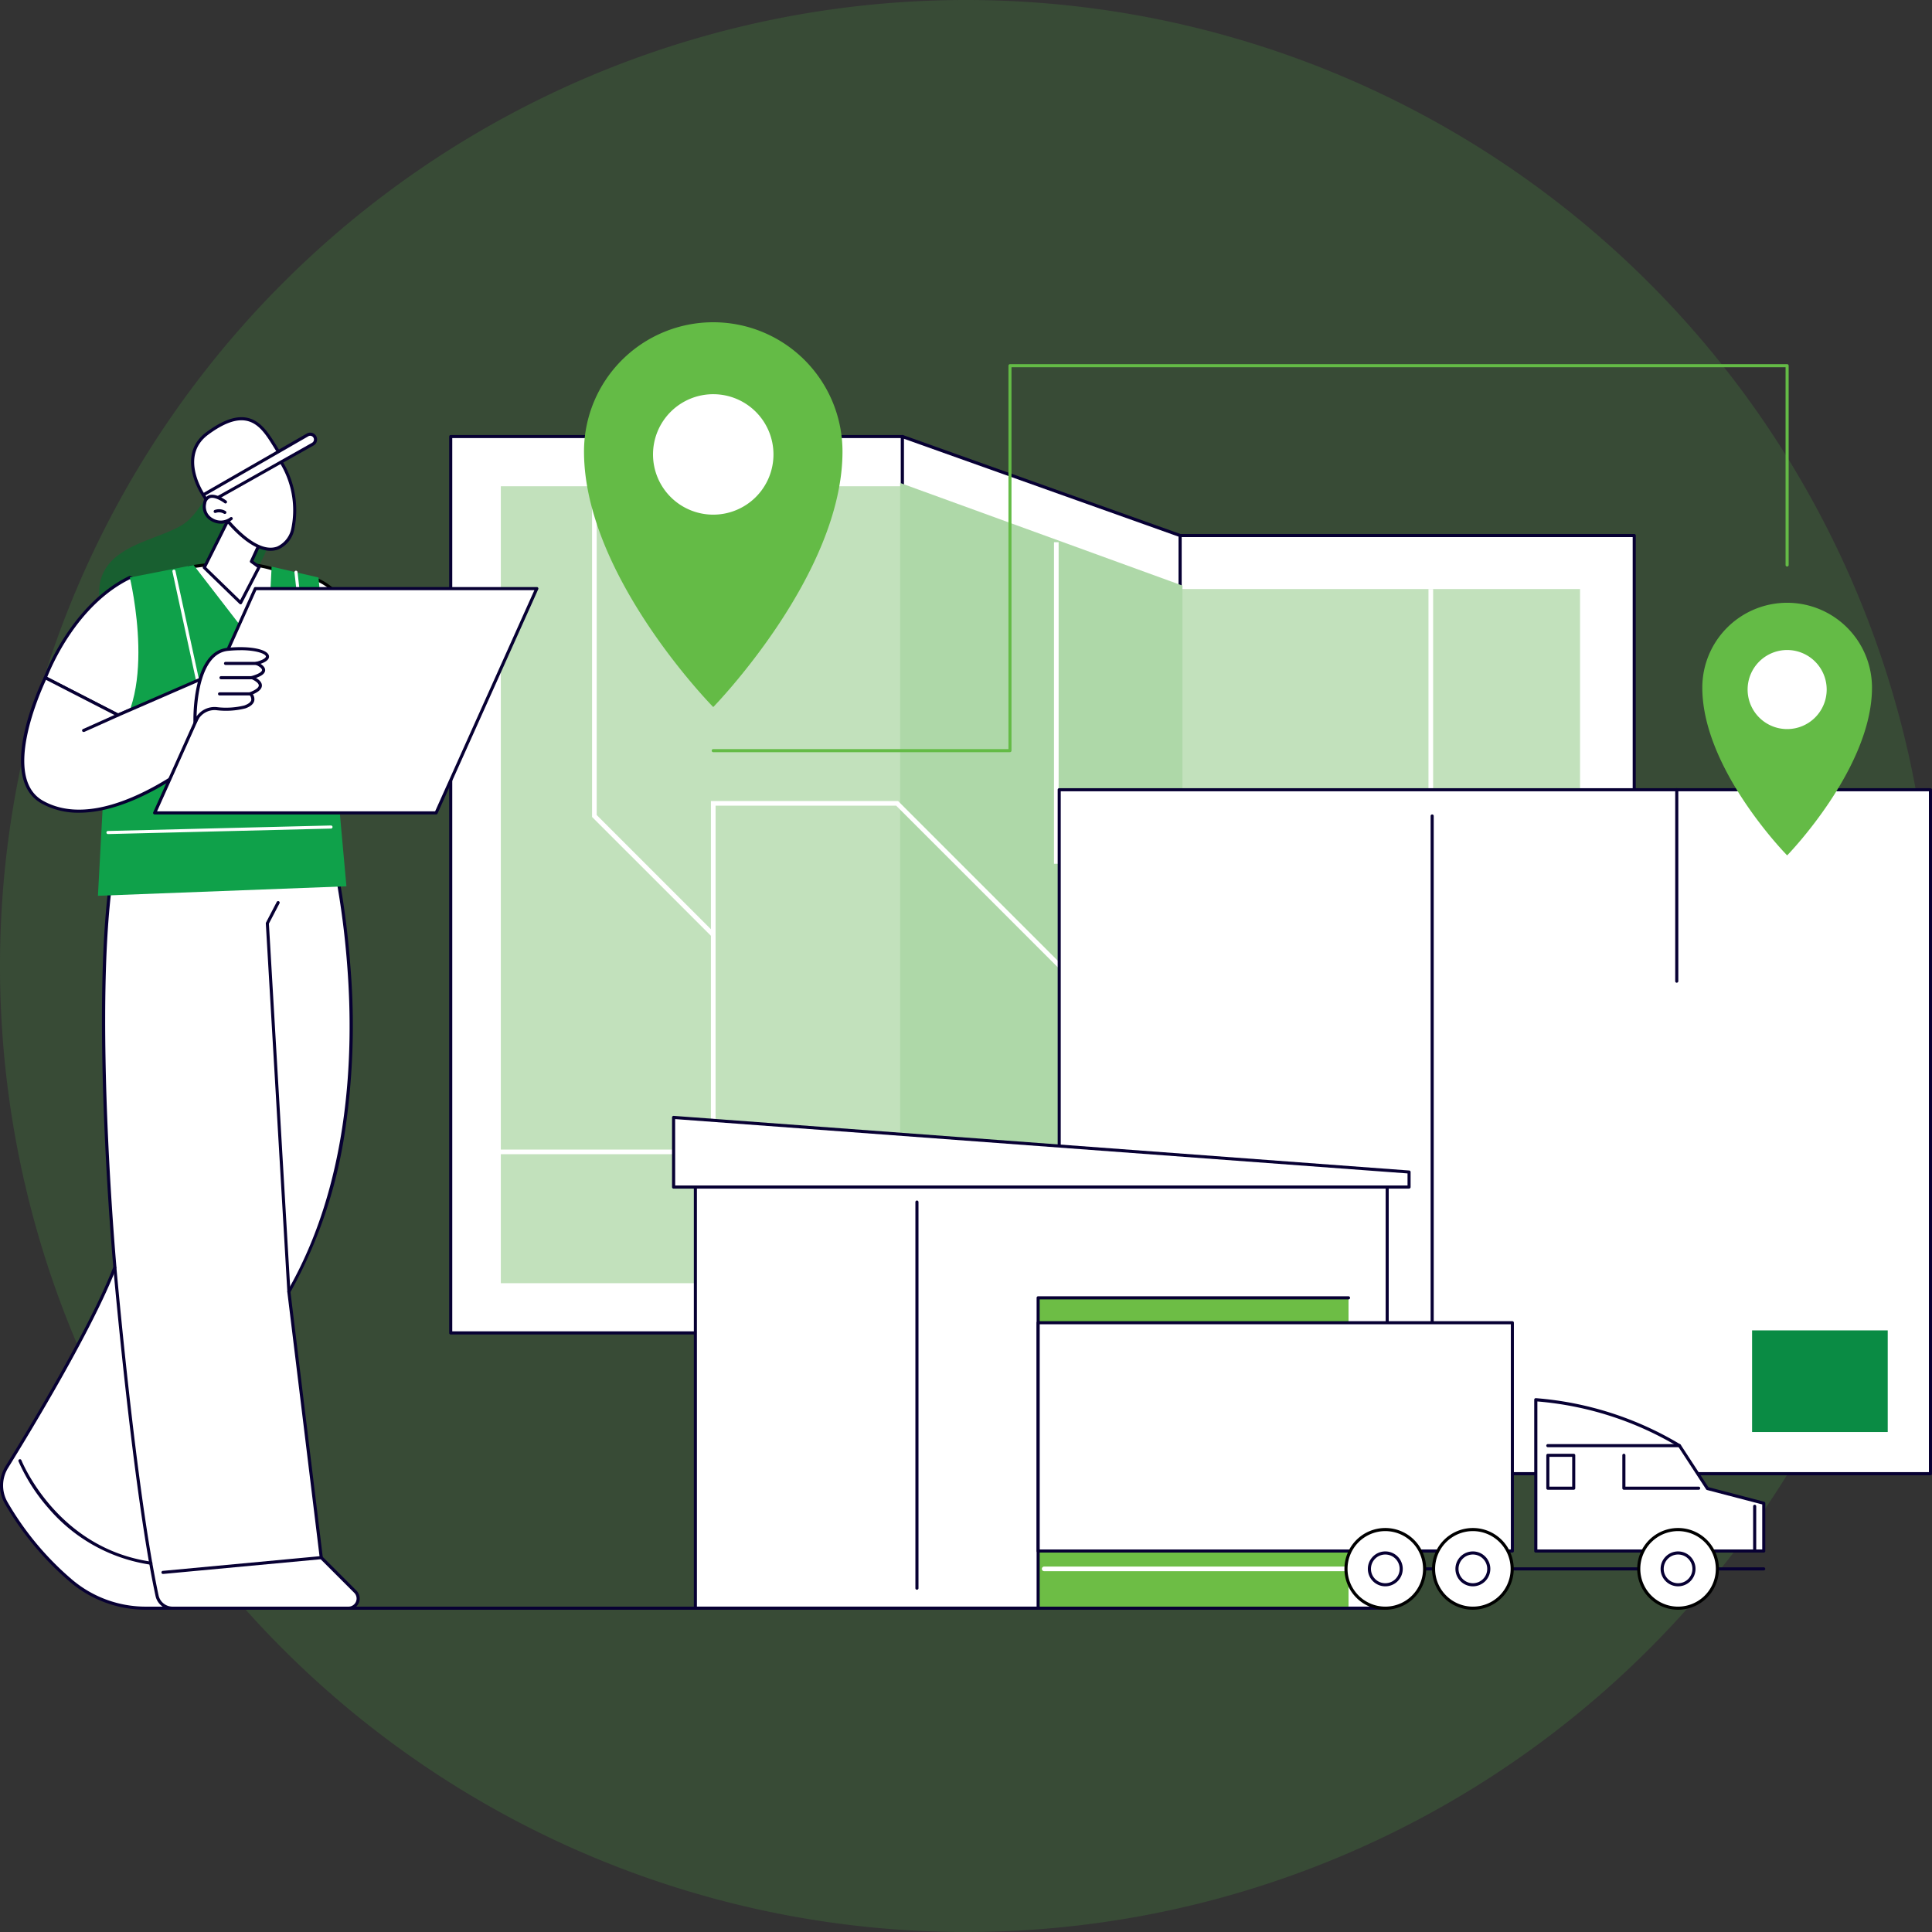 <svg xmlns="http://www.w3.org/2000/svg" xmlns:xlink="http://www.w3.org/1999/xlink" width="254.648" height="254.648" viewBox="0 0 254.648 254.648"><rect x="0" y="0" width="254.648" height="254.648" fill="#333333" stroke="none"/><defs><clipPath id="a"><rect width="254.648" height="169.697" fill="none"/></clipPath></defs><g transform="translate(-12725.988 -1691.961)"><path d="M276.648,197.324A127.324,127.324,0,1,0,149.324,324.648,127.324,127.324,0,0,0,276.648,197.324" transform="translate(12703.988 1621.961)" fill="#50b848" opacity="0.179"/><g transform="translate(12725.988 1734.436)"><rect width="59.541" height="118.147" transform="translate(59.406 15.063)" fill="#fff"/><g clip-path="url(#a)"><path d="M159.326,143.549H99.785a.2.2,0,0,1-.2-.2V25.2a.2.2,0,0,1,.2-.2h59.541a.2.2,0,0,1,.2.2V143.344a.2.2,0,0,1-.2.2m-59.336-.408h59.132V25.4H99.989Z" transform="translate(-40.379 -10.134)" fill="#070033"/><rect width="52.936" height="105.042" transform="translate(66.01 21.615)" fill="#c2e1bc"/><path d="M200.075,143.483l36.6,13.048V38.384l-36.6-13.048Z" transform="translate(-81.128 -10.273)" fill="#fff"/><path d="M236.538,156.6a.213.213,0,0,1-.069-.012l-36.6-13.048a.2.2,0,0,1-.136-.193V25.2A.2.2,0,0,1,200,25l36.6,13.048a.2.2,0,0,1,.136.193V156.393a.2.2,0,0,1-.2.2m-36.4-13.4,36.193,12.9V38.39l-36.193-12.9Z" transform="translate(-80.989 -10.134)" fill="#070033"/><rect width="59.855" height="118.147" transform="translate(155.548 28.111)" fill="#fff"/><path d="M321.357,165.5H261.5a.2.2,0,0,1-.2-.2V47.145a.2.2,0,0,1,.2-.2h59.855a.2.2,0,0,1,.2.2V165.292a.2.2,0,0,1-.2.2m-59.651-.408h59.446V47.349H261.706Z" transform="translate(-105.953 -19.034)" fill="#070033"/><rect width="52.71" height="104.043" transform="translate(155.548 35.163)" fill="#c2e1bc"/><path d="M200.075,141.4l36.6,12.253V49.667l-36.6-13.309Z" transform="translate(-81.128 -14.743)" fill="#aed8a8"/><path d="M236.774,153.781,199.56,141.323V35.622l37.214,13.532Zm-36.6-12.9,35.989,12.048V49.584L200.172,36.5Z" transform="translate(-80.919 -14.444)" fill="#aed8a8"/><path d="M302.635,143.58c-.76-1.222-34.6-34.78-52.463-52.435h-16.5V48.76h.612V90.532h16.144l.09.089c.131.13,13.3,13.146,26.306,26.071,7.637,7.591,13.723,13.667,18.087,18.057,8.31,8.359,8.31,8.5,8.31,8.7H302.6a.263.263,0,0,0,.032.13" transform="translate(-94.75 -19.772)" fill="#fff"/><path d="M147.019,95.7,131.263,79.947V36.358h.612V79.693l15.577,15.577Z" transform="translate(-53.226 -14.743)" fill="#fff"/><path d="M137.659,133.637h-30.77v-.612h30.157V87.087h24.667l37.3,37.3h32.61V59.147h.612V125H198.764l-.09-.09L161.46,87.7h-23.8Z" transform="translate(-43.342 -23.983)" fill="#fff"/><rect width="114.835" height="90.157" transform="translate(139.609 61.616)" fill="#fff"/><path d="M349.525,193.863H234.69a.2.2,0,0,1-.2-.2V103.5a.2.2,0,0,1,.2-.2H349.525a.2.2,0,0,1,.2.2v90.156a.2.2,0,0,1-.2.2m-114.631-.408H349.321V103.706H234.894Z" transform="translate(-95.081 -41.886)" fill="#070033"/><path d="M317.512,109.462v0Z" transform="translate(-128.748 -44.386)" fill="#070033"/><path d="M317.373,192.763a.2.2,0,0,1-.2-.2V109.322a.2.2,0,0,1,.408,0v83.237a.2.2,0,0,1-.2.2" transform="translate(-128.609 -44.246)" fill="#070033"/><path d="M371.74,103.642v0Z" transform="translate(-150.736 -42.026)" fill="#070033"/><path d="M371.6,128.94a.2.2,0,0,1-.2-.2V103.5a.2.2,0,1,1,.408,0v25.234a.2.2,0,0,1-.2.2" transform="translate(-150.597 -41.886)" fill="#070033"/><rect width="17.878" height="13.397" transform="translate(230.934 132.877)" fill="#0a8b44"/><path d="M38.081,32.275s-2.322,5.3-4.615,7.126c-3.691,2.943-14.411,2.762-10.749,13.2s21.5-3.475,22-12.476-6.632-7.855-6.632-7.855" transform="translate(-8.907 -13.068)" fill="#185f30"/><path d="M42.224,105.57s11.742,37.645-4.011,65.018l4.272,35.051,4.485,4.486a1.274,1.274,0,0,1-.9,2.175h-26.7a15.221,15.221,0,0,1-9.986-3.718A39.654,39.654,0,0,1,.947,198.4a4.594,4.594,0,0,1,.082-4.691c3.219-5.2,11.212-18.439,14.253-26.352,0,0-4.792-52.6,2.759-61.269Z" transform="translate(-0.139 -42.807)" fill="#fff"/><path d="M45.93,212.365H19.23A15.422,15.422,0,0,1,9.11,208.6,39.476,39.476,0,0,1,.63,198.365a4.8,4.8,0,0,1,.086-4.9c3.266-5.28,11.179-18.395,14.22-26.273-.08-.883-1.205-13.7-1.449-27.353-.338-18.942,1.1-30.388,4.261-34.022a.207.207,0,0,1,.15-.07l24.182-.52a.2.2,0,0,1,.2.143,111.748,111.748,0,0,1,3.91,22.289,94.43,94.43,0,0,1-.641,21.113,62.062,62.062,0,0,1-7.264,21.719l4.254,34.913,4.437,4.436a1.479,1.479,0,0,1-1.046,2.524M18,106.154c-7.325,8.707-2.7,60.525-2.652,61.049a.194.194,0,0,1-.012.092C12.3,175.2,4.342,188.381,1.064,193.68a4.389,4.389,0,0,0-.078,4.483,39.081,39.081,0,0,0,8.392,10.126,15.014,15.014,0,0,0,9.852,3.668h26.7a1.07,1.07,0,0,0,.757-1.827L42.2,205.644a.2.2,0,0,1-.058-.119l-4.272-35.051a.2.2,0,0,1,.026-.127c8.11-14.092,8.766-30.97,7.887-42.647a112.428,112.428,0,0,0-3.849-22.062Z" transform="translate(0 -42.668)" fill="#070033"/><path d="M61.967,180.021a.2.2,0,0,1-.2-.192l-2.839-48.558a.212.212,0,0,1,.023-.106l1.419-2.726a.2.2,0,0,1,.363.188L59.336,131.3l2.835,48.5a.2.2,0,0,1-.192.216h-.012" transform="translate(-23.893 -52.036)" fill="#070033"/><path d="M36.009,254.581H32.927a2.3,2.3,0,0,1-2.235-1.8c-2.983-13.866-5.536-42.926-5.561-43.218a.2.2,0,1,1,.407-.036c.026.292,2.577,29.326,5.554,43.167a1.886,1.886,0,0,0,1.836,1.48h3.083a.2.2,0,0,1,0,.408" transform="translate(-10.19 -84.885)" fill="#070033"/><path d="M36.012,275.9a.2.2,0,0,1-.019-.407l20.853-1.948a.2.2,0,0,1,.038.407L36.031,275.9h-.019" transform="translate(-14.52 -110.92)" fill="#070033"/><path d="M21.522,265.966a.162.162,0,0,1-.029,0,21.9,21.9,0,0,1-13.5-7.5,23.81,23.81,0,0,1-3.9-6.124.2.2,0,0,1,.38-.149c.045.116,4.673,11.584,17.081,13.372a.2.2,0,0,1-.029.407" transform="translate(-1.653 -102.207)" fill="#070033"/><path d="M77.3,69.928s-1.4-10.817-7.484-13.019l.471,13.63Z" transform="translate(-28.308 -23.076)" fill="#fff"/><path d="M70.145,70.6a.2.2,0,0,1-.2-.2l-.47-13.63a.2.2,0,0,1,.273-.2C75.87,58.8,77.3,69.315,77.361,69.762a.2.2,0,0,1-.185.23l-7.013.61h-.018m-.256-13.531.452,13.1,6.583-.573c-.234-1.486-1.833-10.354-7.035-12.532" transform="translate(-28.17 -22.936)"/><path d="M35.036,59.516l4.108-5.525s6.846-1.326,11.421.363l4.386,4.77L50.009,69.162Z" transform="translate(-14.207 -21.692)" fill="#fff"/><path d="M49.87,69.223a.206.206,0,0,1-.111-.033L34.786,59.544a.2.2,0,0,1-.053-.294l4.108-5.525a.206.206,0,0,1,.125-.079c.282-.054,6.955-1.317,11.531.372a.194.194,0,0,1,.079.053l4.386,4.77A.2.2,0,0,1,55,59.07L50.053,69.109a.2.2,0,0,1-.128.106.221.221,0,0,1-.055.008m-14.679-9.9,14.6,9.4,4.779-9.708-4.258-4.631c-4.209-1.53-10.426-.488-11.189-.351Z" transform="translate(-14.067 -21.549)"/><path d="M19.631,74.72,10.047,69.8s3.362-9.441,11.135-13.212c3.843,1.557,5.048,8.243,6.377,14.687Z" transform="translate(-4.074 -22.944)" fill="#fff"/><path d="M19.492,74.784a.206.206,0,0,1-.093-.023L9.815,69.839a.2.2,0,0,1-.1-.25c.034-.1,3.48-9.563,11.237-13.327a.2.2,0,0,1,.166-.005c3.772,1.527,5.068,7.849,6.321,13.963l.179.872a.2.2,0,0,1-.119.229l-7.927,3.448a.2.2,0,0,1-.081.017m-9.328-5.226,9.336,4.8,7.687-3.344-.146-.71c-1.222-5.962-2.486-12.124-5.991-13.632-6.99,3.442-10.391,11.617-10.885,12.89" transform="translate(-3.935 -22.805)" fill="#070033"/><path d="M21.714,97.415l32.751-1.25-3.678-40.7-6.18-1.434-.626,12.311L34.316,53.816l-8.4,1.646s4.028,16.65-3.13,21.957Z" transform="translate(-8.805 -21.822)" fill="#0fa14a"/><path d="M23.8,112.7a.2.2,0,0,1,0-.408l29.394-.724h0a.2.2,0,0,1,0,.408l-29.393.724H23.8" transform="translate(-9.568 -45.24)" fill="#fff"/><path d="M41.977,71.658a.2.2,0,0,1-.2-.161L38.221,55.1a.2.2,0,0,1,.4-.087l3.556,16.394a.2.2,0,0,1-.156.243.268.268,0,0,1-.043,0" transform="translate(-15.496 -22.243)" fill="#fff"/><path d="M67.214,70.867a.2.2,0,0,1-.2-.181L65.279,55.309a.2.2,0,1,1,.406-.046L67.418,70.64a.2.2,0,0,1-.18.226h-.023" transform="translate(-26.469 -22.335)" fill="#fff"/><path d="M8.011,78.808l9.584,4.923,11.319-4.923,2.408,8.226s-14.429,13.381-23.71,8.171c-6.044-3.393.4-16.4.4-16.4" transform="translate(-2.038 -31.956)" fill="#fff"/><path d="M12.312,96.461a9.964,9.964,0,0,1-4.95-1.217c-6.142-3.448.049-16.127.316-16.666a.206.206,0,0,1,.276-.091l9.5,4.879,11.231-4.885a.2.2,0,0,1,.277.13l2.408,8.227a.2.2,0,0,1-.057.207A50.5,50.5,0,0,1,22.9,93.112c-3.939,2.226-7.516,3.349-10.586,3.349M7.954,78.946c-.75,1.6-5.812,12.9-.393,15.941,8.665,4.863,22.127-6.932,23.379-8.058l-2.307-7.881L17.526,83.779a.2.2,0,0,1-.175-.005Z" transform="translate(-1.887 -31.816)" fill="#070033"/><path d="M18.6,89.107l4.5-2.018Z" transform="translate(-7.541 -35.314)" fill="#fff"/><path d="M18.459,89.172a.2.2,0,0,1-.084-.391l4.5-2.018a.2.2,0,0,1,.167.373l-4.5,2.018a.206.206,0,0,1-.083.018" transform="translate(-7.402 -35.174)" fill="#070033"/><path d="M71.389,88.61h-37.1l13.27-29.559h37.1Z" transform="translate(-13.905 -23.944)" fill="#fff"/><path d="M71.249,88.675h-37.1a.2.2,0,0,1-.186-.288l13.27-29.559a.206.206,0,0,1,.187-.121h37.1a.2.2,0,0,1,.186.288L71.435,88.554a.2.2,0,0,1-.186.121m-36.782-.408H71.117L84.2,59.115H47.555Z" transform="translate(-13.765 -23.805)" fill="#070033"/><path d="M43.229,82.1s-.29-9.195,4.334-9.653,6.916,1.049,3.762,1.86c0,0,2.483,1-.6,1.869,0,0,2.634,1.02-.2,2.119,0,0,1.1,1.091-.732,1.747a10.121,10.121,0,0,1-3.754.224,2.7,2.7,0,0,0-2.654,1.5Z" transform="translate(-17.527 -29.342)" fill="#fff"/><path d="M43.088,82.165a.215.215,0,0,1-.043,0,.2.2,0,0,1-.161-.193c-.012-.383-.241-9.39,4.518-9.862,2.891-.287,5.278.183,5.435,1.069.053.3-.115.7-1.111,1.046.3.192.628.487.608.856-.021.4-.405.72-1.2,1,.354.21.772.551.773.994s-.389.821-1.19,1.171a1.119,1.119,0,0,1,.185.838c-.095.429-.49.77-1.176,1.014a10.38,10.38,0,0,1-3.839.235,2.484,2.484,0,0,0-2.454,1.39l-.162.331a.205.205,0,0,1-.183.114m5.977-9.738c-.492,0-1.033.026-1.623.084-3.593.357-4.086,6.421-4.145,8.639a2.888,2.888,0,0,1,2.625-1.227,10.01,10.01,0,0,0,3.668-.213c.535-.191.851-.439.914-.716a.877.877,0,0,0-.257-.694.207.207,0,0,1-.055-.187.2.2,0,0,1,.125-.149c1.028-.4,1.181-.731,1.181-.894,0-.351-.663-.721-.985-.845a.2.2,0,0,1,.018-.387c1.273-.361,1.389-.693,1.394-.787.013-.246-.48-.56-.818-.7a.2.2,0,0,1,.026-.388c1.081-.278,1.324-.6,1.3-.725-.061-.342-1.246-.817-3.37-.817" transform="translate(-17.387 -29.203)" fill="#070033"/><path d="M50.009,75.632h0Z" transform="translate(-20.278 -30.668)" fill="#fff"/><path d="M53.935,75.7H49.869a.2.2,0,0,1,0-.408h4.066a.2.2,0,0,1,0,.408" transform="translate(-20.139 -30.529)" fill="#070033"/><path d="M49,78.808h0Z" transform="translate(-19.868 -31.956)" fill="#fff"/><path d="M52.93,78.872H48.858a.2.2,0,0,1,0-.408H52.93a.2.2,0,0,1,0,.408" transform="translate(-19.729 -31.816)" fill="#070033"/><path d="M48.681,82.394h0Z" transform="translate(-19.74 -33.41)" fill="#fff"/><path d="M52.614,82.459H48.542a.2.2,0,0,1,0-.408h4.072a.2.2,0,0,1,0,.408" transform="translate(-19.601 -33.271)" fill="#070033"/><path d="M48.982,42l-3.691,7.36,4.784,4.644,2.443-4.711L51.5,48.559l1.924-4.176Z" transform="translate(-18.365 -17.031)" fill="#fff"/><path d="M49.936,54.07a.2.2,0,0,1-.142-.058L45.01,49.369a.2.2,0,0,1-.04-.238l3.691-7.36a.2.2,0,0,1,.121-.1.206.206,0,0,1,.158.015l4.446,2.381a.2.2,0,0,1,.089.265L51.62,48.353l.879.637a.2.2,0,0,1,.062.259L50.117,53.96a.2.2,0,0,1-.149.108.155.155,0,0,1-.033,0M45.4,49.18l4.48,4.348,2.237-4.311-.873-.631a.2.2,0,0,1-.065-.251l1.843-4-4.091-2.191Z" transform="translate(-18.226 -16.892)" fill="#070033"/><path d="M48.546,37.175s4.059,5.645,7.3,4.481,2.927-8.415-.213-12.321c0,0-6.962,1.086-8.135,4.634Z" transform="translate(-19.262 -11.895)" fill="#fff"/><path d="M54.78,41.88c-3.1,0-6.386-4.512-6.538-4.725a.2.2,0,0,1-.029-.056L47.17,33.892a.2.2,0,0,1,0-.127c1.2-3.625,8.008-4.726,8.3-4.771a.2.2,0,0,1,.191.074,12.385,12.385,0,0,1,2.252,9.987,3.639,3.639,0,0,1-2.13,2.653,2.931,2.931,0,0,1-1,.172m-6.189-4.939c.3.4,4.1,5.443,7.051,4.383a3.338,3.338,0,0,0,1.874-2.38,11.941,11.941,0,0,0-2.1-9.526c-.9.161-6.739,1.318-7.835,4.413Z" transform="translate(-19.123 -11.756)" fill="#070033"/><path d="M45.183,32.119l-1.08-.7s-3.518-5.108.54-8.1c6.228-4.6,7.749.13,9.626,2.8Z" transform="translate(-17.31 -8.673)" fill="#fff"/><path d="M45.051,32.184a.209.209,0,0,1-.111-.033l-1.08-.7A.2.2,0,0,1,43.8,31.4c-.036-.053-3.583-5.307.587-8.385,2.114-1.561,3.854-2.184,5.318-1.9,1.837.352,2.906,2.073,3.849,3.591.256.411.5.8.747,1.155a.2.2,0,0,1-.055.288L45.163,32.15a.2.2,0,0,1-.112.034m-.933-1.049.932.6,8.8-5.817c-.214-.315-.422-.65-.64-1-.943-1.518-1.918-3.087-3.58-3.405-1.346-.258-2.981.341-5,1.83-3.689,2.724-.8,7.356-.514,7.792" transform="translate(-17.177 -8.534)" fill="#070033"/><path d="M45.731,33.886,59.5,26.128a.7.7,0,1,0-.691-1.215l-13.74,7.9Z" transform="translate(-18.275 -10.064)" fill="#fff"/><path d="M45.591,33.951a.205.205,0,0,1-.174-.1l-.662-1.072a.2.2,0,0,1-.024-.157.2.2,0,0,1,.1-.127l13.74-7.9a.906.906,0,0,1,.583-.111.9.9,0,0,1,.311,1.68l-13.77,7.758a.2.2,0,0,1-.1.027m-.378-1.2.448.726,13.6-7.661a.495.495,0,0,0-.17-.92.494.494,0,0,0-.319.06Z" transform="translate(-18.136 -9.925)" fill="#070033"/><path d="M48.087,39.324s-2.314-1.788-2.745.181a2.158,2.158,0,0,0,3.5,2.009Z" transform="translate(-18.365 -15.644)" fill="#fff"/><path d="M47.339,42.05a2.514,2.514,0,0,1-1.331-.383A2.162,2.162,0,0,1,45,39.323a1.264,1.264,0,0,1,.762-1.015c.928-.337,2.252.673,2.308.716a.2.2,0,1,1-.25.323c-.332-.256-1.325-.872-1.918-.655a.878.878,0,0,0-.5.719,1.742,1.742,0,0,0,.822,1.91,2.05,2.05,0,0,0,2.35-.1.2.2,0,1,1,.254.319,2.387,2.387,0,0,1-1.49.514" transform="translate(-18.227 -15.505)" fill="#070033"/><path d="M48.829,42.073a.2.2,0,0,1-.106-.03,1.274,1.274,0,0,0-1.08-.108.2.2,0,1,1-.141-.383,1.664,1.664,0,0,1,1.435.143.2.2,0,0,1-.107.378" transform="translate(-19.207 -16.808)" fill="#070033"/><path d="M138.455,21.325a11.7,11.7,0,1,0,11.7-11.7,11.7,11.7,0,0,0-11.7,11.7" transform="translate(-56.142 -3.904)" fill="#fff"/><path d="M146.512,0a17.035,17.035,0,0,0-17.035,17.035c0,16.407,17.035,33.683,17.035,33.683s17.035-17.433,17.035-33.683A17.035,17.035,0,0,0,146.512,0m0,25.359a7.938,7.938,0,1,1,7.937-7.937,7.937,7.937,0,0,1-7.937,7.937" transform="translate(-52.502 0)" fill="#64bb46"/><path d="M383.3,76.192a7.679,7.679,0,1,0,7.679-7.679,7.679,7.679,0,0,0-7.679,7.679" transform="translate(-155.425 -27.781)" fill="#fff"/><path d="M388.591,62.192a11.184,11.184,0,0,0-11.183,11.183c0,10.771,11.183,22.113,11.183,22.113s11.183-11.446,11.183-22.113a11.184,11.184,0,0,0-11.183-11.183m0,16.648a5.211,5.211,0,1,1,5.211-5.211,5.211,5.211,0,0,1-5.211,5.211" transform="translate(-153.035 -25.218)" fill="#64bb46"/><path d="M197.1,60.433H157.991a.2.2,0,0,1,0-.408H196.9V9.489a.2.2,0,0,1,.2-.2H299.537a.2.2,0,0,1,.2.2v26.27a.2.2,0,0,1-.408,0V9.693H197.3V60.229a.2.2,0,0,1-.2.2" transform="translate(-63.981 -3.765)" fill="#64bb46"/><path d="M149.332,185.471V176.29l96.936,7.2v1.985H149.332Z" transform="translate(-60.553 -71.484)" fill="#fff"/><path d="M246.129,185.536H149.194a.2.2,0,0,1-.2-.2V176.15a.205.205,0,0,1,.065-.15.2.2,0,0,1,.154-.053l96.936,7.2a.2.2,0,0,1,.189.2v1.984a.2.2,0,0,1-.2.2m-96.732-.408h96.528v-1.591L149.4,176.371Z" transform="translate(-60.413 -71.344)" fill="#070033"/><rect width="91.188" height="55.505" transform="translate(91.654 113.988)" fill="#fff"/><path d="M245.215,247.3H154.027a.2.2,0,0,1-.2-.2V191.594a.2.2,0,0,1,.2-.2h91.188a.2.2,0,0,1,.2.2V247.1a.2.2,0,0,1-.2.2m-90.984-.408h90.78V191.8h-90.78Z" transform="translate(-62.374 -77.607)" fill="#070033"/><rect width="40.911" height="40.911" transform="translate(136.831 128.582)" fill="#6dbd45"/><path d="M203.283,195.059v0Z" transform="translate(-82.429 -79.094)" fill="#070033"/><path d="M203.144,246.013a.2.2,0,0,1-.2-.2V194.92a.2.2,0,1,1,.408,0v50.89a.2.2,0,0,1-.2.2" transform="translate(-82.29 -78.955)" fill="#070033"/><path d="M230.017,257.257a.2.2,0,0,1-.2-.2V216.143a.2.2,0,0,1,.2-.2h40.911a.2.2,0,1,1,0,.408H230.221v40.707a.2.2,0,0,1-.2.2" transform="translate(-93.187 -87.56)" fill="#070033"/><path d="M196.811,285.16H40.349a.2.2,0,0,1,0-.408H196.811a.2.2,0,1,1,0,.408" transform="translate(-16.278 -115.464)" fill="#070033"/><rect width="62.508" height="30.091" transform="translate(136.831 131.867)" fill="#fff"/><path d="M292.526,251.964H230.018a.2.2,0,0,1-.2-.2V221.669a.2.2,0,0,1,.2-.2h62.508a.2.2,0,0,1,.2.2V251.76a.2.2,0,0,1-.2.2m-62.3-.408h62.1V221.873h-62.1Z" transform="translate(-93.187 -89.802)" fill="#070033"/><path d="M357.034,276.445H307.41a.2.2,0,1,1,0-.408h49.624a.2.2,0,1,1,0,.408" transform="translate(-124.569 -111.93)" fill="#070033"/><path d="M276.5,276.477H231.29a.306.306,0,1,1,0-.612H276.5a.306.306,0,0,1,0,.612" transform="translate(-93.661 -111.86)" fill="#fff"/><path d="M340.482,258.819h30.045v-6.3l-7.43-1.943-2.851-4.374-.83-1.273a43.6,43.6,0,0,0-18.934-6.054Z" transform="translate(-138.062 -96.861)" fill="#fff"/><path d="M370.388,258.885H340.342a.2.2,0,0,1-.2-.2V238.736a.2.2,0,0,1,.068-.152.205.205,0,0,1,.158-.051,43.573,43.573,0,0,1,19.017,6.081.208.208,0,0,1,.067.064l3.638,5.581,7.354,1.923a.2.2,0,0,1,.153.2v6.3a.2.2,0,0,1-.2.2m-29.841-.408h29.638v-5.937l-7.278-1.9a.2.2,0,0,1-.119-.086l-3.656-5.607a43.058,43.058,0,0,0-18.584-5.978Z" transform="translate(-137.922 -96.722)" fill="#070033"/><path d="M360.5,249.058h0Z" transform="translate(-139.148 -100.99)" fill="#070033"/><path d="M360.363,249.123H343.023a.2.2,0,1,1,0-.408h17.341a.2.2,0,0,1,0,.408" transform="translate(-139.009 -100.851)" fill="#070033"/><path d="M388.872,268.461a.2.2,0,0,1-.2-.2v-5.9a.2.2,0,0,1,.408,0v5.9a.2.2,0,0,1-.2.2" transform="translate(-157.6 -106.298)" fill="#070033"/><path d="M369.732,255.6h-9.857a.2.2,0,0,1-.2-.2v-4.338a.2.2,0,0,1,.408,0v4.133h9.652a.2.2,0,0,1,0,.408" transform="translate(-145.843 -101.72)" fill="#070033"/><path d="M346.437,255.6h-3.415a.2.2,0,0,1-.2-.2v-4.337a.2.2,0,0,1,.2-.2h3.415a.2.2,0,0,1,.2.2V255.4a.2.2,0,0,1-.2.2m-3.211-.408h3.006v-3.928h-3.006Z" transform="translate(-139.009 -101.72)" fill="#070033"/><path d="M373.68,272.846a5.181,5.181,0,1,1-5.181-5.181,5.181,5.181,0,0,1,5.181,5.181" transform="translate(-147.321 -108.535)" fill="#fff"/><path d="M368.36,278.092a5.386,5.386,0,1,1,5.386-5.386,5.392,5.392,0,0,1-5.386,5.386m0-10.363a4.977,4.977,0,1,0,4.977,4.977,4.983,4.983,0,0,0-4.977-4.977" transform="translate(-147.182 -108.396)"/><path d="M372.7,274.951a2.1,2.1,0,1,1-2.1-2.1,2.1,2.1,0,0,1,2.1,2.1" transform="translate(-149.426 -110.64)" fill="#fff"/><path d="M370.465,277.111a2.3,2.3,0,1,1,2.3-2.3,2.3,2.3,0,0,1-2.3,2.3m0-4.191a1.891,1.891,0,1,0,1.891,1.891,1.893,1.893,0,0,0-1.891-1.891" transform="translate(-149.287 -110.501)" fill="#070033"/><path d="M328.188,272.846a5.181,5.181,0,1,1-5.181-5.181,5.181,5.181,0,0,1,5.181,5.181" transform="translate(-128.875 -108.535)" fill="#fff"/><path d="M322.868,278.092a5.386,5.386,0,1,1,5.386-5.386,5.392,5.392,0,0,1-5.386,5.386m0-10.363a4.977,4.977,0,1,0,4.977,4.977,4.983,4.983,0,0,0-4.977-4.977" transform="translate(-128.735 -108.396)"/><path d="M327.207,274.951a2.1,2.1,0,1,1-2.1-2.1,2.1,2.1,0,0,1,2.1,2.1" transform="translate(-130.979 -110.64)" fill="#fff"/><path d="M324.973,277.111a2.3,2.3,0,1,1,2.3-2.3,2.3,2.3,0,0,1-2.3,2.3m0-4.191a1.891,1.891,0,1,0,1.891,1.891,1.893,1.893,0,0,0-1.891-1.891" transform="translate(-130.84 -110.501)" fill="#070033"/><path d="M308.773,272.846a5.181,5.181,0,1,1-5.181-5.181,5.181,5.181,0,0,1,5.181,5.181" transform="translate(-121.002 -108.535)" fill="#fff"/><path d="M303.453,278.092a5.386,5.386,0,1,1,5.386-5.386,5.392,5.392,0,0,1-5.386,5.386m0-10.363a4.977,4.977,0,1,0,4.977,4.977,4.983,4.983,0,0,0-4.977-4.977" transform="translate(-120.863 -108.396)"/><path d="M307.792,274.951a2.1,2.1,0,1,1-2.1-2.1,2.1,2.1,0,0,1,2.1,2.1" transform="translate(-123.107 -110.64)" fill="#fff"/><path d="M305.558,277.111a2.3,2.3,0,1,1,2.3-2.3,2.3,2.3,0,0,1-2.3,2.3m0-4.191a1.891,1.891,0,1,0,1.891,1.891,1.893,1.893,0,0,0-1.891-1.891" transform="translate(-122.968 -110.501)" fill="#070033"/></g></g></g></svg>